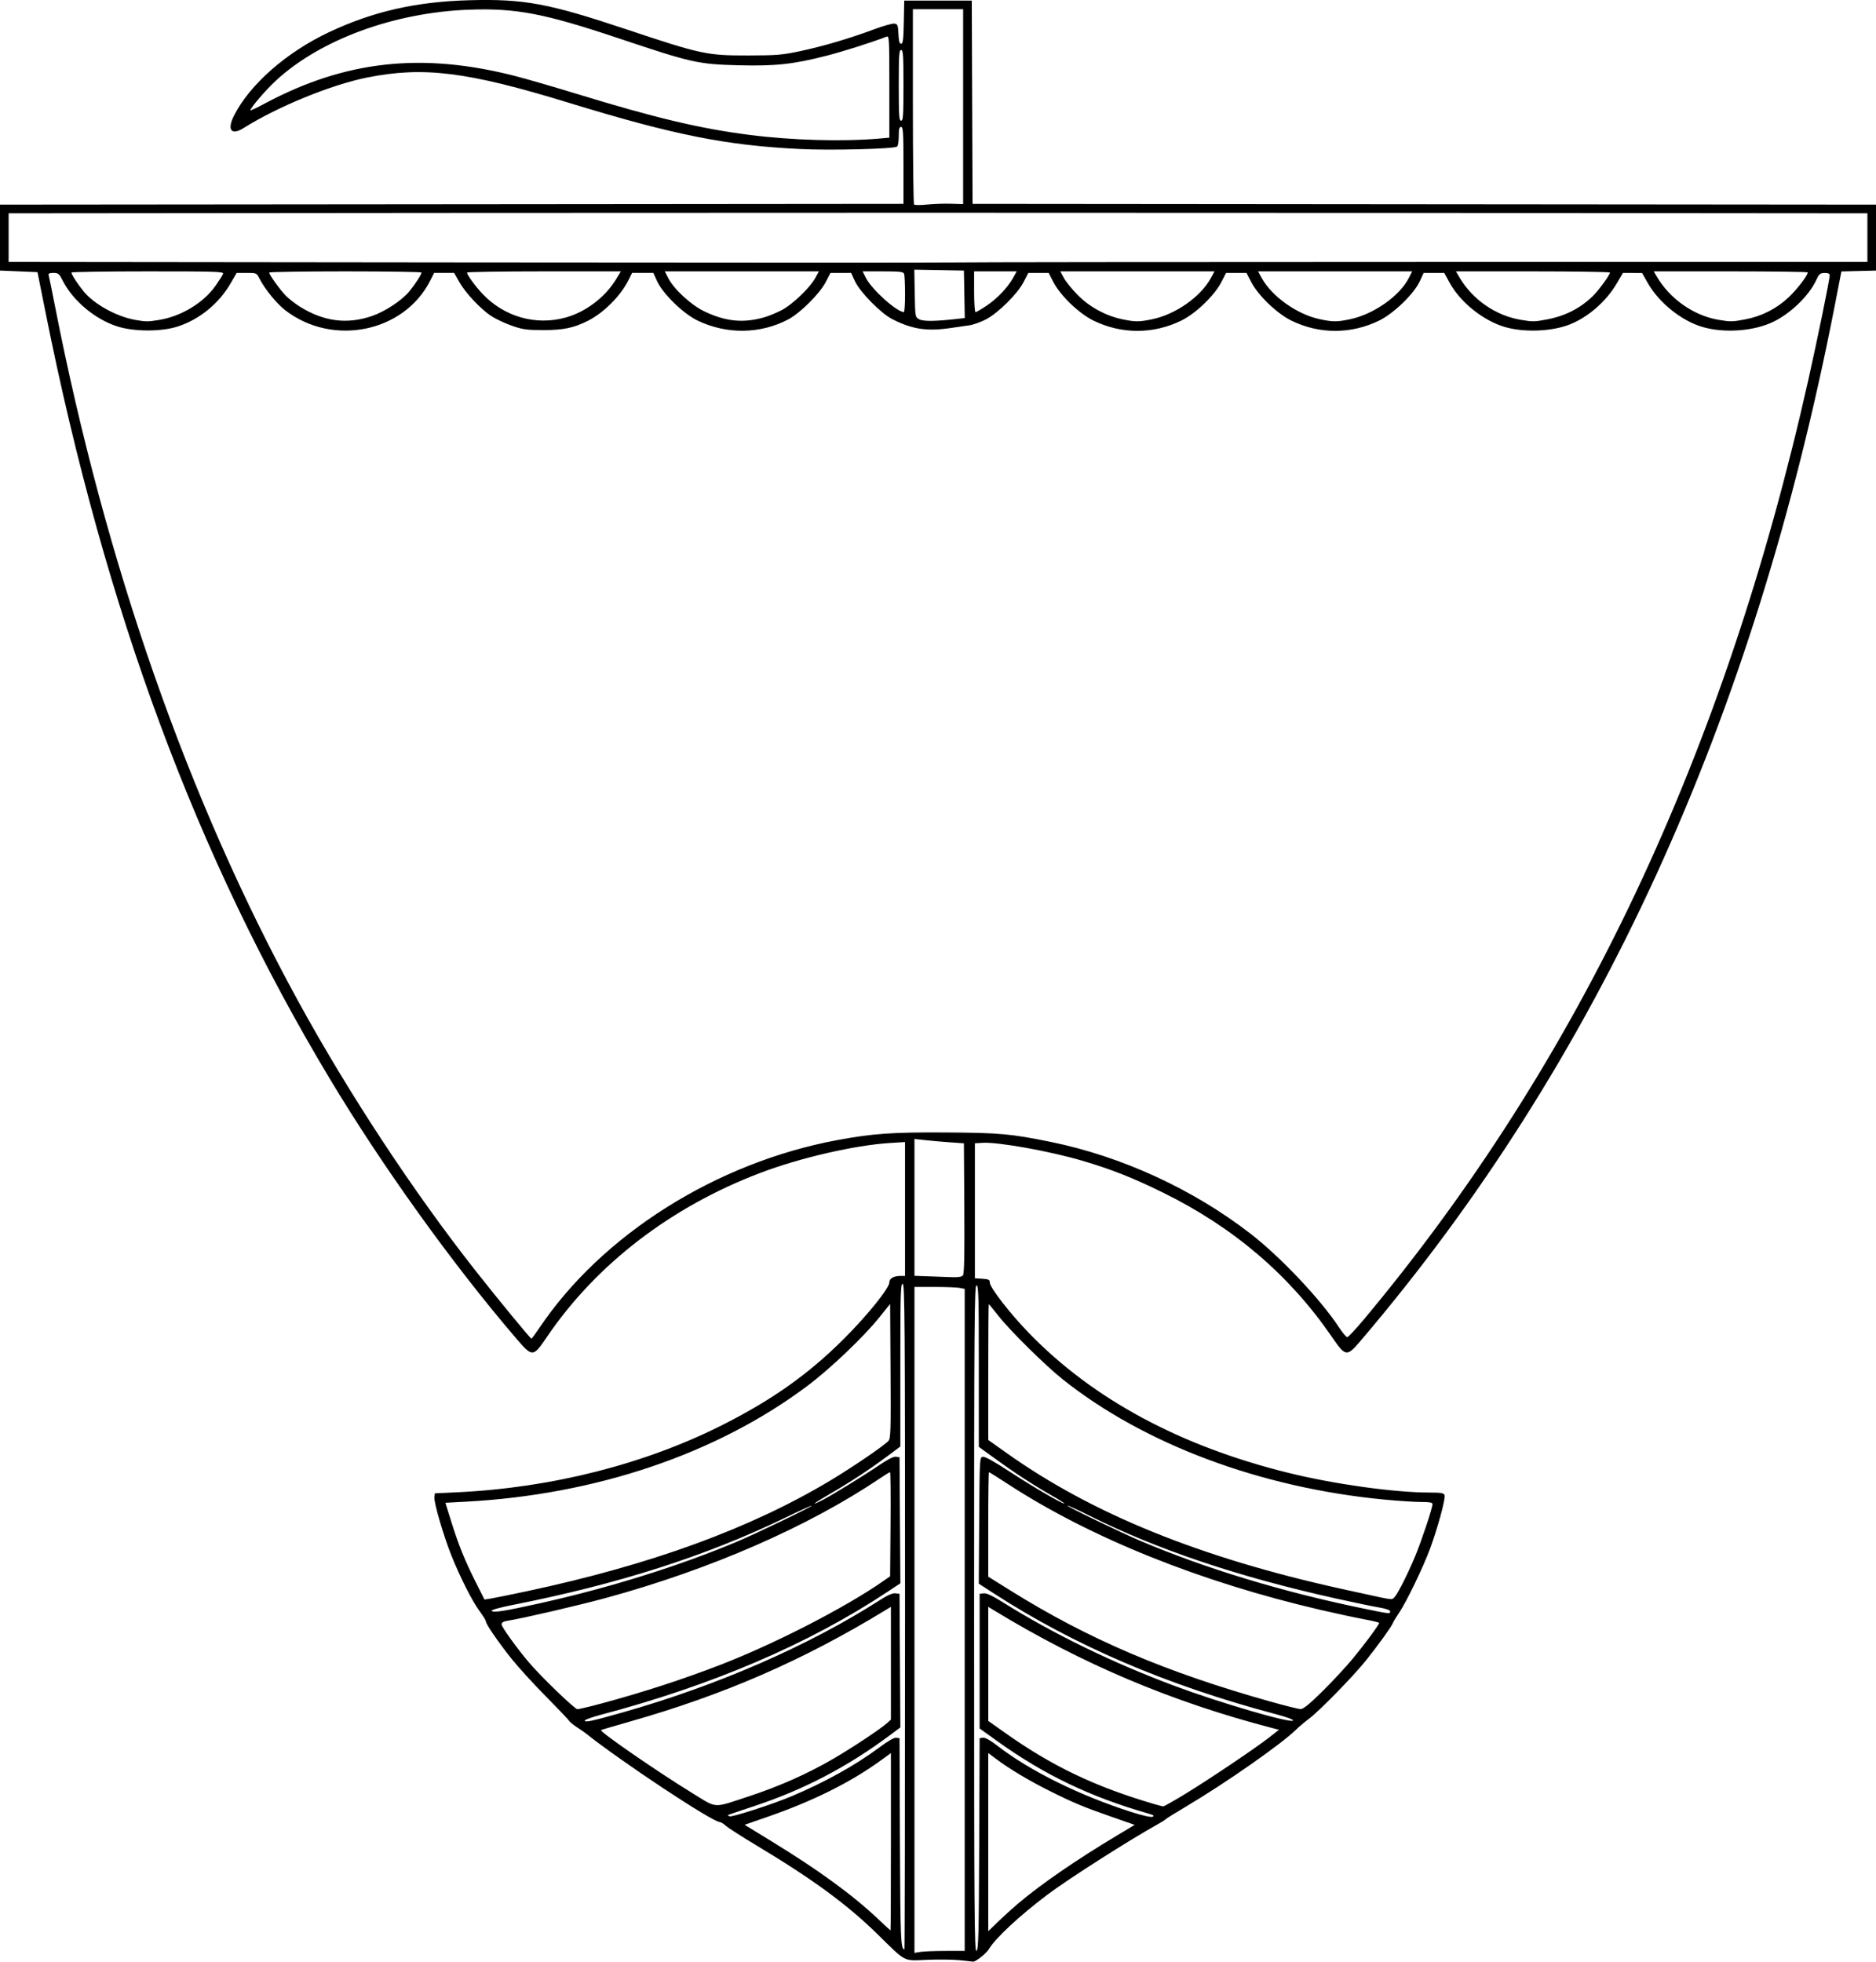 <?xml version="1.0" encoding="UTF-8"?>
<svg version="1.1" viewBox="0 0 1593.3 1666.3" xmlns="http://www.w3.org/2000/svg">
<path transform="translate(-211.44 -287.65)" d="m1026.1 1952.7c-5.867-0.574-18.272-0.702-27.569-0.283-20.089 0.905-17.196 2.406-41.633-21.604-25.85-25.399-55.343-47.03-103.47-75.888-12.1-7.256-23.533-14.6-25.406-16.319-1.873-1.72-4.274-3.175-5.333-3.234-6.693-0.373-83.955-51.572-113.93-75.495-0.733-0.585-4.033-2.864-7.333-5.064s-6.244-4.6-6.542-5.333c-0.298-0.733-9.142-10.033-19.653-20.667-10.511-10.633-23.658-25.033-29.215-32-11.433-14.332-21.924-29.599-21.924-31.903 0-0.849-2.337-4.669-5.193-8.487-6.2-8.29-16.803-29.191-24.106-47.524-6.704-16.826-14.937-45.026-14.425-49.406l0.391-3.346 19.132-0.906c80.522-3.812 160.05-24.102 226.2-57.71 42.013-21.346 72.293-42.894 102.09-72.652 19.975-19.948 38.575-43.042 38.575-47.894 0-3.307 3.692-5.505 9.246-5.505h4.088v-113.74l-13 0.827c-29.849 1.898-76.129 12.574-109.67 25.299-76.107 28.876-139.59 77.678-181.61 139.61-11.706 17.253-12.125 17.26-26.503 0.452-54.157-63.315-113.35-145.85-158.09-220.45-112.91-188.25-190.41-397.26-241-650l-6.94-34.667-31.852-1.333v-56l767.33-0.671v-32.664c0-28.146-0.277-32.664-2-32.664-1.553 0-2 1.769-2 7.921 0 4.357-0.619 8.304-1.376 8.772-3.288 2.032-56.291 3.354-82.624 2.06-62.98-3.094-107.04-11.922-196.67-39.403-85.794-26.306-122.99-30.935-171.06-21.286-30.337 6.09-75.871 24.74-104.71 42.886-10.42 6.558-14.246 1.626-8.152-10.506 13.27-26.418 44.455-53.833 80.683-70.927 37.314-17.607 73.977-25.949 119.34-27.155 46.427-1.234 66.98 2.595 133.9 24.945 62.755 20.96 67.817 22.043 102.67 21.97 24.472-0.051 29.096-0.432 44.177-3.643 19.558-4.163 42.534-10.943 62.728-18.509 7.831-2.934 15.631-5.137 17.333-4.896 2.81 0.398 3.132 1.207 3.492 8.772 0.292 6.135 0.898 8.333 2.296 8.333 1.533 0 1.97-3.534 2.27-18.333l0.371-18.333h57.333l0.343 86.331 0.343 86.331 767.31 0.671v56l-29.402 0.748-5.638 28.959c-68.796 353.35-201.24 642.77-402.12 878.69-12.482 14.66-13.164 14.577-25.289-3.061-35.858-52.161-83.269-92.643-142.89-122.01-25.772-12.692-44.124-19.943-69.004-27.261-27.506-8.09-71.482-15.974-84.493-15.147l-6.503 0.413v114.67l6.333 0.406c5.423 0.348 6.333 0.81 6.333 3.216 0 4.154 17.187 26.321 33.257 42.894 54.511 56.218 128.61 96.132 220.53 118.79 38.922 9.596 89.836 16.688 119.8 16.688 9.692 0 11.978 0.392 12.66 2.168 1.018 2.654-5.755 27.663-12.301 45.418-5.793 15.714-20.217 45.578-26.363 54.585-2.438 3.572-4.809 7.51-5.27 8.75-1.091 2.936-12.726 19.085-22.873 31.745-10.615 13.245-39.703 43.03-48.21 49.367-3.723 2.773-8.528 6.801-10.678 8.951-12.123 12.123-59.779 45.488-93.887 65.732-9.167 5.441-16.969 10.301-17.338 10.802s-3.214 2.313-6.322 4.029c-23.673 13.07-76.701 46.906-94.105 60.047-23.744 17.928-44.184 36.95-49.694 46.248-2.14 3.611-11.446 10.977-13.42 10.623-0.616-0.111-5.92-0.671-11.787-1.245zm-11.667-7.872 16.333-0.015v-562.33l-4.167-0.833c-2.292-0.458-11.892-0.833-21.333-0.833h-17.167v565.68l5-0.827c2.75-0.455 12.35-0.833 21.333-0.841zm28.657-91.17 0.343-89.511 2.88-0.41c1.869-0.266 6.258 2.199 12.5 7.022 27.516 21.26 69.696 42.096 113.54 56.088 9.602 3.064 16.517 4.599 18 3.996 1.836-0.747 0.825-1.434-4.259-2.893-48.919-14.044-88.076-32.874-128-61.551l-14.667-10.535v-114.38l3.484-0.404c2.405-0.279 7.361 2.027 16 7.445 43.123 27.043 94.069 51.836 146.87 71.471 38.351 14.263 97.475 31.528 99.846 29.157 0.747-0.747-5.178-2.927-15.152-5.575-91.857-24.383-170.13-57.919-238.73-102.28l-13.015-8.417 0.348-53.696c0.348-53.559 0.356-53.697 3.174-54.1 1.783-0.254 9.898 4.235 22 12.171 19.45 12.754 44.762 27.566 47.11 27.566 0.708 0-4.088-3.071-10.658-6.825-15.865-9.066-31.632-19.327-48.277-31.419l-13.667-9.928v-68.581c0-60.072-0.248-68.581-2-68.581-1.772 0-2 32.388-2 283.5 0 251.26 0.226 283.31 1.991 281.84 1.723-1.43 2.037-13.697 2.333-91.163zm-62.991-192.84c0-250.37-0.229-282.67-2-282.67-1.752 0-2 8.568-2 69.113v69.113l-11.667 8.706c-14.428 10.766-31.54 21.96-48.979 32.04-13.218 7.641-16.315 10.279-5.72 4.874 8.255-4.212 34.78-20.519 47.967-29.489 7.664-5.213 12.642-7.745 14.667-7.458l3.065 0.434 0.348 53.534 0.348 53.534-11.015 7.302c-66.782 44.272-148.22 79.208-243.35 104.39-7.517 1.99-13.667 4.199-13.667 4.91 0 1.81 6.082 0.499 32.512-7.007 80.389-22.83 157.86-56.683 218.14-95.322 6.535-4.189 10.742-6.029 13.145-5.751l3.535 0.409 0.347 56.749 0.347 56.748-9.014 6.724c-35.884 26.767-73.291 46.309-115.01 60.087-12.1 3.995-22.176 7.437-22.391 7.647-0.215 0.21 0.405 0.688 1.379 1.062 2.181 0.837 36.044-10.114 52.346-16.928 27.936-11.678 54.497-26.422 74.607-41.414 7.5-5.592 12.828-8.659 14.601-8.406l2.792 0.399 0.343 87.875c0.324 82.977 0.678 91.458 3.82 91.458 0.277 0 0.503-127.2 0.503-282.67zm-12 191.32v-75.348l-9 6.518c-25.456 18.435-57.191 34.23-95.458 47.513l-19.792 6.87 22.458 13.756c40.576 24.854 69.082 45.646 91.125 66.468 5.5 5.195 10.15 9.474 10.333 9.509 0.183 0.035 0.333-33.844 0.333-75.285zm108 52.473c19.611-16.603 49.009-36.847 83.853-57.745l15.186-9.108-19.853-6.932c-23.836-8.322-32.325-11.876-52.756-22.081-17.035-8.509-33.872-18.572-44.763-26.754l-7-5.259v151.34l8.333-8.064c4.583-4.435 12.233-11.366 17-15.401zm-228.67-91.079c25.994-8.542 49.967-19.213 71.83-31.972 16.666-9.726 40.349-25.47 45.837-30.471l3-2.734v-95.799l-5 3.046c-70.118 42.712-136.83 71.736-217.58 94.67-12.787 3.631-23.421 6.774-23.631 6.983-1.341 1.341 47.978 35.387 77.534 53.523 21.601 13.254 16.881 12.984 48.013 2.753zm369.87-1.583c20.015-12.157 60.061-39.072 71.93-48.345l8.463-6.611-5.796-1.508c-85.524-22.259-161.36-54.338-236.13-99.882l-5-3.046 0.014 48.465 0.014 48.465 14.319 10.136c40.083 28.373 76.156 45.617 126.32 60.383 3.667 1.079 7.206 2.004 7.866 2.055s8.76-4.499 18-10.112zm-495.39-77.2c36.442-9.855 69.068-20.46 101.52-32.999 45.936-17.749 106.02-48.646 138-70.964l6-4.187 0.351-44.223c0.193-24.323 0.011-44.223-0.406-44.223-0.417 0-4.175 2.301-8.351 5.114-61.287 41.278-144.07 77.444-232.77 101.69-22.829 6.241-70.94 17.418-83.155 19.319-4.184 0.651-5.667 1.495-5.667 3.227 0 2.108 12.763 19.878 22.971 31.981 10.165 12.053 39.118 40 41.439 40 1.403 0 10.435-2.132 20.071-4.738zm612.5-10.262c8.379-8.25 20.005-20.758 25.834-27.795 10.336-12.477 22.521-28.968 22.521-30.479 0-0.414-5.794-1.819-12.876-3.122-7.082-1.303-23.422-4.812-36.312-7.799-102.7-23.797-196.11-61.391-266.35-107.19-8.392-5.472-15.528-9.949-15.858-9.949-0.33 0-0.6 19.975-0.6 44.388v44.388l18.714 11.684c66.162 41.309 131.59 69.283 220.62 94.334 12.467 3.508 24.109 6.414 25.871 6.458 2.345 0.059 7.29-3.941 18.44-14.919zm57.689-68.062c0-1.106-3.482-2.32-9.667-3.37-5.317-0.903-21.843-4.348-36.725-7.656-83.164-18.487-151.78-41.598-209.77-70.662-9.598-4.81-17.689-8.507-17.98-8.216-0.694 0.694 45.743 23.13 62.812 30.347 54.766 23.155 118.87 42.641 186.34 56.644 25.052 5.199 24.994 5.192 24.994 2.913zm-722.36-6.841c59.836-13.338 118.52-31.703 168.36-52.693 15.831-6.666 63.519-29.662 62.866-30.316-0.251-0.251-10.298 4.308-22.328 10.13-67.654 32.743-141.95 56.527-232.14 74.316-10.331 2.038-17.928 4.152-17.486 4.866 1.159 1.875 10.58 0.417 40.722-6.302zm-11.028-10.246c105.72-22.509 190.24-53.382 258.53-94.438 18.717-11.251 45.126-29.287 48.753-33.294 1.902-2.102 2.099-8.626 1.789-59.353l-0.348-56.991-9.315 11.583c-13.44 16.712-41.694 43.601-61.054 58.105-77.07 57.737-179.63 92.444-290.5 98.311l-16.869 0.893 4.997 16c6.243 19.989 11.317 32.542 20.782 51.414l7.422 14.798 5.602-0.894c3.081-0.492 16.675-3.252 30.209-6.133zm743.04-4.852c3.367-6.417 8.577-17.594 11.577-24.84 5.53-13.354 14.774-41.122 14.774-44.38 0-1.323-2.514-1.78-9.786-1.78-5.382 0-19.332-0.907-31-2.016-105.04-9.98-204.07-46.994-273.29-102.14-14.662-11.68-44.459-41.064-54.258-53.504-4.48-5.688-8.337-10.342-8.571-10.342s-0.424 25.95-0.423 57.667v57.667l15.966 11.333c72.683 51.594 164.35 88.737 284.31 115.2 36.442 8.039 38.635 8.493 41.822 8.658 2.171 0.112 4.077-2.359 8.886-11.524zm-732.32-218.7c53.201-79.364 150.44-140.67 253.33-159.73 30.162-5.586 46.642-6.732 92.667-6.444 45.088 0.282 54.706 1.153 88.329 8.005 60.191 12.265 120.79 40.092 169.67 77.908 25.379 19.636 59.609 55.844 75.12 79.461 3.05 4.644 6.248 8.457 7.106 8.472 0.858 0.015 7.2-6.722 14.093-14.972 182.7-218.68 306.12-479.64 377.56-798.33 7.873-35.12 18.121-85.229 18.121-88.6 0-1.453-1.285-2.05-4.333-2.011-3.842 0.048-4.668 0.769-7.279 6.349-6.028 12.882-21.29 27.726-35.904 34.92-16.528 8.136-41.828 10.058-60.484 4.594-17.985-5.267-37.095-20.658-46.667-37.586l-4.667-8.253-16.315-0.079-5.176 8.856c-8.963 15.335-24.43 28.826-40.088 34.965-15.314 6.004-38.739 6.882-55.13 2.067-18.209-5.349-37.763-21.048-46.756-37.538l-4.536-8.318-17.544-0.032-3.228 7c-4.976 10.791-22.151 27.433-34.561 33.489-23.875 11.65-50.93 11.64-74.637-0.028-12.216-6.012-28.112-21.317-34.058-32.791l-3.971-7.663h-17.333l-3.94 7.663c-5.918 11.511-21.784 26.791-34.06 32.802-23.82 11.663-50.847 11.663-74.667 0-12.276-6.01-28.142-21.291-34.06-32.802l-3.94-7.663h-17.333l-3.927 7.663c-5.135 10.021-21.638 26.397-32.073 31.827-4.4 2.289-10.7 4.535-14 4.991s-10.2 1.456-15.333 2.224c-20.61 3.082-32.856 1.276-50.054-7.38-9.659-4.861-27.552-23.03-31.84-32.331l-3.228-7-17.544 6e-3 -3.971 7.663c-5.209 10.051-21.705 26.472-32.029 31.883-23.636 12.388-51.884 12.78-76.557 1.063-12.315-5.848-29.591-22.598-34.671-33.616l-3.228-7h-18.024l-2.949 5.904c-6.786 13.588-21.001 27.886-34.55 34.752-11.943 6.052-20.958 7.926-38.022 7.904-13.934-0.018-17.348-0.489-26.437-3.649-5.74-1.995-13.54-5.632-17.333-8.081-9.148-5.907-22.157-19.712-27.505-29.188l-4.313-7.641h-17.034l-3.324 6.559c-22.241 43.891-82.756 56.265-123.08 25.166-7.266-5.604-17.322-17.918-21.798-26.691-2.564-5.025-2.584-5.034-11.032-5.034h-8.464l-5.176 8.915c-9.947 17.133-26.345 30.529-44.739 36.548-14.053 4.599-37.404 4.545-51.751-0.121-18.811-6.117-37.487-21.838-46.074-38.784-3.014-5.947-3.752-6.559-7.926-6.559-3.085 0-4.422 0.549-4.055 1.667 0.301 0.917 2.721 12.767 5.379 26.333 43.003 219.56 113.08 419.89 206.62 590.67 43.068 78.629 97.555 161.46 150.36 228.58 19.463 24.739 46.773 57.954 47.673 57.981 0.367 0.013 3.367-4.008 6.667-8.931zm359.85-44.786c1.085-1.308 1.413-17.374 1.163-57l-0.348-55.179-12-0.849c-6.6-0.467-16.05-1.299-21-1.849l-9-1v116.26l12.333 0.44c6.783 0.242 15.71 0.565 19.837 0.717 5.004 0.184 8.007-0.33 9.015-1.545zm-682.75-811.57c18.813-3.053 37.798-14.553 47.975-29.061 3.065-4.37 5.942-8.906 6.393-10.081 0.745-1.942-5.091-2.136-63.99-2.136-35.645 0-64.807 0.45-64.804 1 8e-3 1.632 5.356 9.918 10.277 15.923 9.1 11.106 28.222 21.617 44.385 24.397 8.625 1.484 10.382 1.48 19.765-0.042zm180.87-3.358c11.131-3.826 25.423-13.278 31.748-20.997 4.921-6.006 10.269-14.291 10.277-15.923 3e-3 -0.55-29.095-1-64.662-1-35.567 0-64.667 0.458-64.667 1.018 0 1.899 9.342 14.902 14.186 19.746 2.651 2.651 7.893 6.742 11.65 9.091 20.439 12.783 40.197 15.376 61.467 8.065zm164.7 1.24c16.879-4.749 33.278-17.193 42.383-32.16l4.259-7h-65.321c-35.927 0-65.321 0.461-65.321 1.024 0 1.966 7.069 11.694 13.177 18.133 18.559 19.564 45.422 27.151 70.823 20.004zm168 0c4.033-1.135 10.933-3.96 15.333-6.279 9.156-4.824 23.873-18.932 28.419-27.241l3.085-5.64h-130.89l2.89 5.667c4.837 9.483 19.531 23.023 30.789 28.369 18.054 8.574 32.789 10.073 50.375 5.125zm163.03 1.361 7.7-0.857-0.367-20.165-0.367-20.165-42.136-0.735 0.367 20.105c0.364 19.951 0.393 20.119 3.735 21.976 3.391 1.885 13.158 1.835 31.068-0.158zm166.97 0.14c19.925-4.183 41.077-19.061 49.752-34.994l3.085-5.667h-131.01l3.085 5.667c1.697 3.117 6.985 9.617 11.752 14.445 9.937 10.065 23.468 17.486 37.333 20.475 11.256 2.426 14.75 2.436 26 0.074zm168 0c19.942-4.187 42.029-19.697 49.831-34.994l2.89-5.667h-130.89l3.085 5.64c8.539 15.61 29.886 30.808 49.085 34.946 11.256 2.426 14.75 2.436 26 0.074zm167.55 0.107c15.471-3.002 28.18-9.552 38.806-20.002 4.965-4.882 14.311-17.779 14.311-19.748 0-0.56-29.434-1.018-65.409-1.018h-65.409l3.371 5.667c11.054 18.582 30.631 31.986 51.909 35.54 10.054 1.68 11.666 1.648 22.42-0.439zm168.4-0.05c13.544-2.591 26.186-9.022 36.258-18.442 7.194-6.729 16.462-18.773 16.462-21.393 0-0.486-29.434-0.883-65.409-0.883h-65.409l2.409 4.119c11.296 19.318 31.55 33.526 52.871 37.088 10.075 1.683 11.644 1.65 22.818-0.488zm-713.95-21.276c0-8.373-0.364-16.173-0.809-17.333-0.68-1.772-3.557-2.109-18.027-2.109h-17.218l2.89 5.667c5.033 9.868 25.814 28.567 32.164 28.941 0.55 0.032 1-6.792 1-15.165zm69.12 9.821c9.064-6.053 18.004-15.425 22.632-23.728l3.085-5.535h-36.171v17.333c0 9.533 0.532 17.333 1.181 17.333 0.65 0 4.822-2.431 9.272-5.403zm368.55-37.242 379.67-0.021v-41.32l-405.67-0.34c-223.12-0.187-578.32-0.188-789.33-1e-3l-383.67 0.338v41.32l394.33 0.427c216.88 0.235 401.23 0.245 409.67 0.024 8.433-0.222 186.18-0.413 395-0.425zm-398.67-49.464 10.333 0.313v-165.54h-42.667v82.444c0 45.344 0.45 82.907 1 83.473 0.55 0.566 5.5 0.571 11 0.011 5.5-0.56 14.65-0.876 20.333-0.704zm-60.667-55.372 8.333-0.731v-43.37c0-40.761-0.14-43.315-2.333-42.462-12.205 4.747-36.218 12.397-50.381 16.051-28.742 7.415-43.855 9.077-75.286 8.278-34.334-0.873-39.852-2.11-101.46-22.76-63.444-21.263-87.477-25.887-127.19-24.47-63.741 2.273-126.66 25.359-164.44 60.334-8.565 7.93-21.57 23.099-21.57 25.159 0 0.413 5.558-2.22 12.352-5.849 68.2-36.44 133.35-43.605 212.31-23.349 9.533 2.446 32.333 9.046 50.667 14.667 68.415 20.977 106.25 29.991 148.67 35.421 36.005 4.609 79.165 5.814 110.33 3.081zm20.333-45.185c0-25.778-0.281-30-2-30s-2 4.222-2 30c0 25.778 0.281 30 2 30s2-4.222 2-30z" stroke-width="1.333"/>
</svg>
